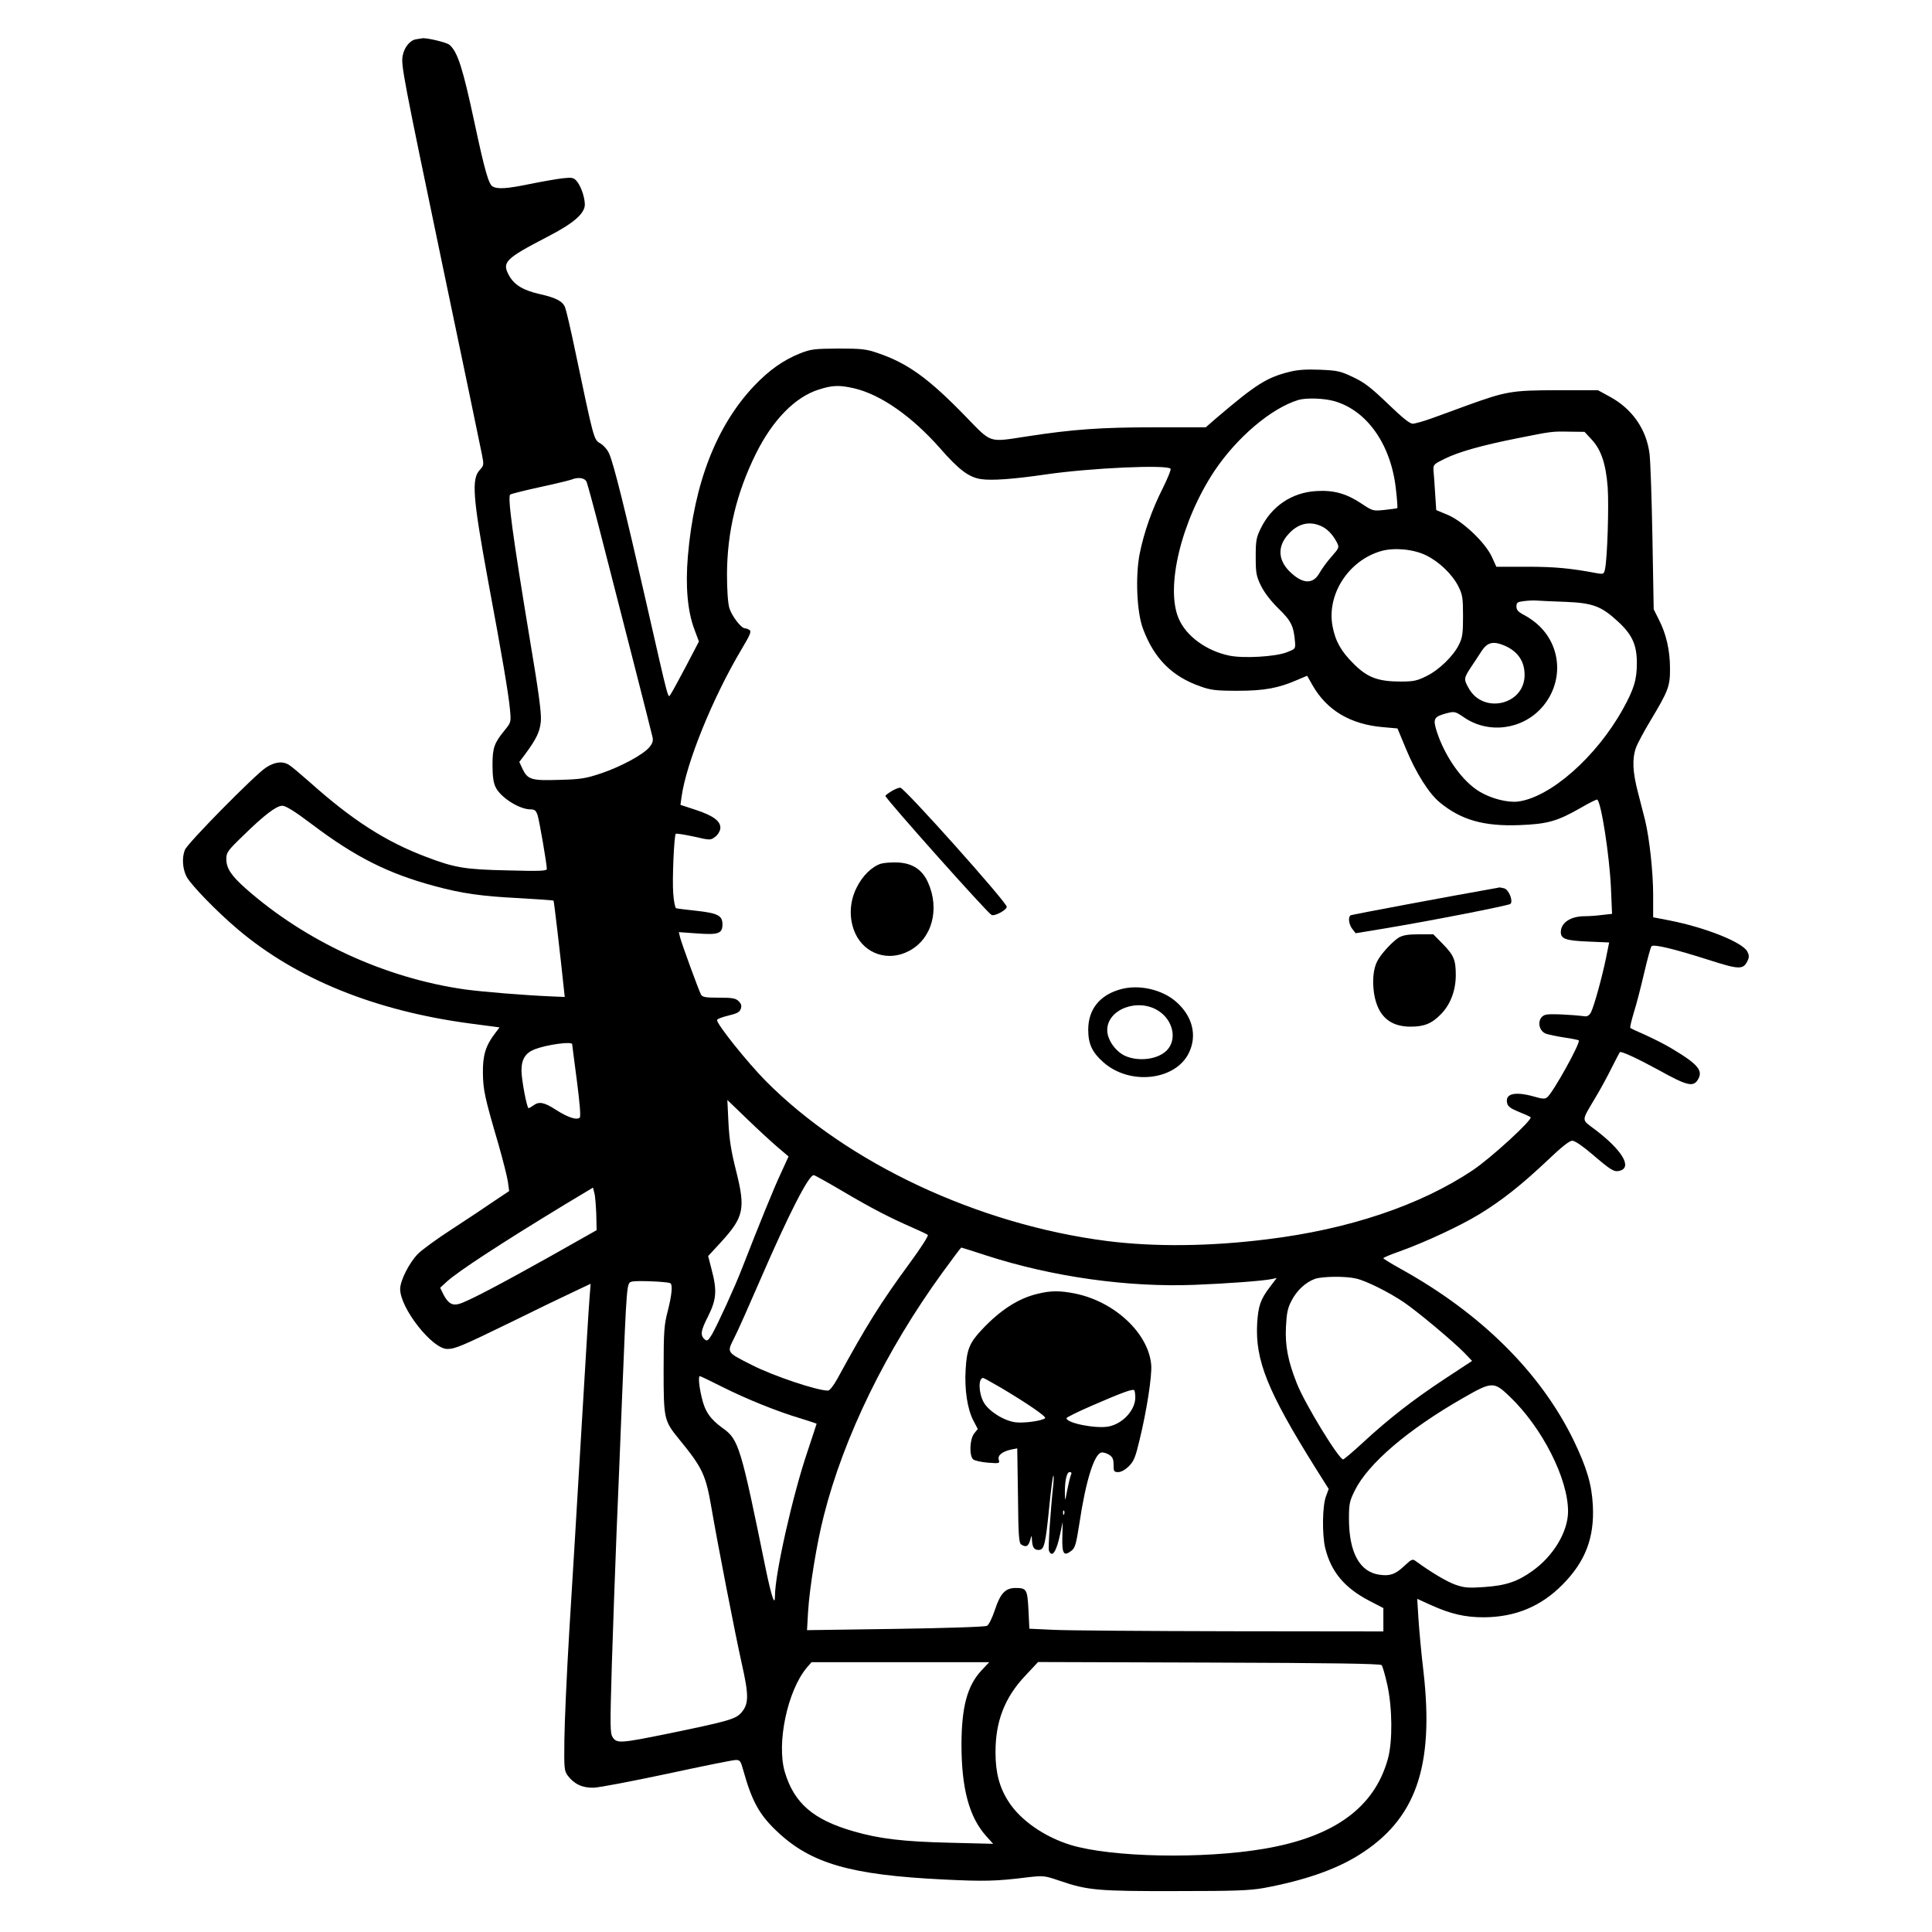 <?xml version="1.0" encoding="UTF-8" standalone="yes"?>
<svg version="1.0" xmlns="http://www.w3.org/2000/svg" width="800pt" height="800pt" viewBox="0 0 1067 1067" preserveAspectRatio="xMidYMid meet">
  <g transform="translate(0,1067) scale(0.1,-0.1)" fill="#000000" stroke="none">
    <path d="M2298 10453 c-34 -5 -65 -44 -74 -90 -10 -52 1 -108 222 -1168 113
-539 210 -1006 216 -1037 11 -55 10 -59 -12 -83 -47 -50 -39 -151 46 -615 76
-406 113 -626 120 -704 7 -74 7 -75 -28 -118 -59 -72 -68 -98 -68 -193 0 -61
5 -98 17 -122 27 -57 131 -123 193 -123 23 0 30 -6 39 -32 10 -32 51 -269 51
-297 0 -11 -38 -13 -217 -8 -233 5 -291 14 -448 74 -223 84 -408 202 -645 414
-47 41 -96 83 -110 92 -36 25 -80 21 -131 -12 -59 -38 -435 -419 -448 -455
-17 -43 -13 -103 9 -147 24 -46 169 -195 284 -292 324 -274 757 -449 1278
-519 l167 -22 -25 -33 c-52 -68 -68 -121 -67 -218 1 -96 11 -139 86 -395 24
-85 48 -178 52 -206 l7 -52 -84 -56 c-46 -32 -150 -101 -233 -155 -82 -53
-167 -115 -188 -137 -48 -50 -97 -147 -97 -193 0 -106 177 -331 260 -331 44 0
81 16 350 147 140 69 297 145 349 169 l93 44 -6 -77 c-4 -43 -24 -379 -46
-748 -22 -368 -51 -861 -66 -1095 -14 -234 -26 -502 -27 -597 -2 -160 -1 -173
19 -200 35 -46 81 -68 144 -66 30 1 213 36 406 77 194 42 363 76 378 76 23 0
27 -6 41 -57 48 -172 89 -246 187 -338 187 -177 405 -240 918 -265 223 -11
290 -10 465 12 88 10 92 10 180 -20 152 -52 211 -57 640 -56 326 0 406 3 485
17 221 41 395 101 523 181 316 196 418 487 359 1011 -12 99 -24 231 -28 293
l-7 112 77 -35 c109 -49 187 -67 291 -67 174 1 316 60 435 181 126 127 176
259 167 436 -6 117 -33 208 -106 360 -182 374 -511 701 -953 946 -54 30 -98
57 -98 60 0 4 42 21 93 39 139 50 330 139 437 204 126 77 234 163 375 296 78
75 123 110 138 110 15 0 57 -29 111 -75 103 -88 120 -99 151 -91 71 18 15 113
-135 227 -79 60 -79 41 4 182 26 43 65 115 87 160 23 45 43 84 45 86 7 7 92
-32 217 -100 151 -84 187 -93 212 -55 34 52 6 87 -147 178 -37 22 -101 54
-143 73 -42 18 -78 35 -81 38 -3 3 6 40 19 84 14 43 39 141 57 218 18 77 36
144 41 149 12 13 126 -15 318 -76 168 -54 189 -54 213 -3 9 19 8 31 -2 50 -27
51 -229 132 -427 171 l-93 18 0 123 c0 125 -20 310 -44 411 -8 31 -26 101 -40
156 -29 111 -33 184 -11 246 8 23 44 90 80 150 99 165 109 190 108 290 0 98
-21 190 -62 269 l-28 56 -7 395 c-4 217 -11 426 -16 464 -17 135 -96 249 -221
316 l-64 35 -225 0 c-252 -1 -279 -5 -503 -86 -61 -23 -148 -54 -192 -70 -44
-16 -91 -29 -103 -29 -17 0 -58 34 -138 111 -93 89 -129 117 -191 146 -69 33
-86 37 -182 41 -78 3 -124 0 -171 -12 -124 -31 -184 -69 -400 -253 l-61 -53
-285 0 c-293 0 -449 -11 -701 -50 -217 -33 -193 -41 -341 111 -204 210 -320
294 -487 350 -61 21 -88 24 -215 24 -133 -1 -151 -3 -212 -27 -92 -37 -170
-92 -253 -179 -208 -220 -332 -538 -366 -941 -14 -165 -2 -303 36 -404 l25
-67 -71 -136 c-40 -75 -77 -144 -85 -155 -16 -23 -6 -59 -139 524 -113 496
-174 742 -200 803 -9 22 -30 46 -49 58 -37 21 -35 15 -140 514 -24 116 -49
222 -55 237 -13 34 -49 53 -137 73 -94 21 -144 51 -173 104 -40 73 -21 92 212
213 146 75 207 129 207 179 -1 43 -23 104 -46 130 -16 18 -26 20 -79 14 -33
-4 -113 -18 -177 -31 -126 -26 -179 -30 -207 -14 -22 11 -44 88 -101 355 -64
298 -92 387 -137 427 -15 14 -134 42 -153 36 -3 0 -17 -3 -32 -5z m2421 -1928
c146 -35 317 -154 473 -331 104 -119 159 -160 226 -170 58 -9 180 0 352 25
252 37 679 56 695 32 3 -6 -17 -54 -44 -109 -58 -114 -103 -241 -127 -361 -24
-123 -16 -321 18 -412 61 -165 160 -265 318 -320 56 -20 84 -24 205 -24 149 0
227 15 332 61 l52 22 29 -51 c79 -140 211 -218 391 -233 l79 -7 47 -113 c55
-133 127 -247 187 -296 118 -97 243 -132 438 -125 157 6 210 21 341 96 46 27
87 47 90 45 22 -13 68 -310 76 -490 l6 -141 -54 -6 c-30 -4 -73 -7 -97 -7 -78
0 -132 -36 -132 -88 0 -37 28 -47 150 -52 l117 -5 -18 -89 c-21 -102 -64 -259
-82 -296 -8 -16 -20 -24 -32 -23 -82 10 -197 15 -218 9 -48 -12 -47 -86 1
-105 15 -5 61 -15 102 -21 41 -6 76 -13 79 -16 12 -11 -141 -287 -174 -314
-12 -10 -26 -10 -73 4 -107 30 -162 16 -148 -38 4 -17 21 -29 63 -46 32 -13
62 -26 66 -30 14 -12 -220 -227 -321 -294 -289 -193 -683 -325 -1131 -380
-318 -40 -624 -43 -886 -10 -713 91 -1436 430 -1886 884 -100 101 -269 312
-269 336 0 6 28 17 62 25 47 11 63 19 69 37 6 17 3 28 -11 42 -17 17 -34 20
-110 20 -75 0 -91 3 -99 18 -13 25 -107 282 -115 315 l-7 29 99 -7 c119 -9
142 -1 142 50 0 49 -27 62 -145 75 -55 6 -105 12 -111 14 -6 3 -13 39 -16 83
-6 79 5 319 14 328 3 3 47 -4 99 -15 91 -21 93 -21 118 -2 15 10 27 31 29 45
5 40 -37 72 -135 104 l-85 28 6 44 c26 188 173 550 333 818 46 77 54 96 42
104 -8 5 -19 9 -25 9 -21 0 -73 69 -86 112 -8 27 -13 98 -13 188 1 233 53 449
160 665 93 187 217 313 348 354 76 24 113 25 196 6z m2652 -71 c182 -53 314
-244 339 -492 6 -52 9 -96 7 -98 -1 -2 -33 -6 -69 -10 -66 -7 -67 -6 -129 35
-83 55 -152 75 -250 69 -134 -8 -246 -83 -306 -206 -25 -51 -28 -68 -28 -157
0 -90 3 -106 29 -160 19 -38 54 -84 97 -126 70 -68 84 -97 91 -184 3 -39 2
-39 -47 -58 -63 -24 -238 -34 -315 -18 -127 26 -239 108 -280 204 -75 172 14
540 197 816 124 185 313 346 463 392 43 13 144 10 201 -7z m1418 -210 c54 -57
80 -136 90 -266 7 -105 -2 -393 -15 -452 -6 -26 -8 -28 -43 -22 -148 28 -235
36 -387 36 l-170 0 -24 53 c-35 78 -157 195 -241 232 l-67 28 -6 91 c-3 50 -7
107 -9 126 -2 34 0 36 63 67 78 38 202 73 397 112 194 39 195 39 291 37 l83
-1 38 -41z m-5549 -236 c5 -13 41 -144 79 -293 96 -373 278 -1084 285 -1117 4
-19 0 -34 -18 -55 -34 -41 -157 -107 -266 -144 -84 -28 -111 -33 -230 -36
-155 -5 -175 1 -204 60 l-18 39 31 41 c63 85 83 126 88 184 4 43 -12 162 -61
453 -94 567 -124 789 -108 799 7 4 82 23 165 41 84 18 161 37 172 41 40 16 75
10 85 -13z m4053 -242 c36 -15 67 -47 90 -91 14 -28 14 -30 -30 -80 -24 -27
-54 -68 -66 -90 -34 -60 -87 -61 -152 -3 -76 66 -84 145 -22 215 52 60 115 77
180 49z m583 -163 c72 -35 144 -104 178 -171 23 -46 26 -63 26 -164 0 -95 -3
-119 -22 -157 -30 -63 -111 -142 -182 -176 -50 -25 -71 -29 -140 -29 -125 0
-184 22 -259 97 -70 69 -102 125 -118 210 -32 176 90 363 270 414 72 20 178
10 247 -24z m772 -257 c148 -6 196 -24 286 -107 80 -73 106 -130 106 -231 0
-92 -16 -144 -77 -254 -147 -265 -402 -489 -581 -511 -57 -6 -145 16 -209 54
-96 56 -194 195 -239 336 -21 68 -15 79 56 98 44 11 47 10 97 -24 134 -91 318
-67 427 54 119 133 114 330 -13 452 -20 20 -56 46 -81 59 -35 18 -45 29 -45
48 0 22 6 26 40 30 22 3 56 5 75 3 19 -1 90 -5 158 -7z m-340 -241 c74 -32
112 -86 112 -163 0 -164 -227 -218 -308 -74 -29 51 -28 56 11 116 19 28 45 68
58 88 33 51 64 59 127 33z m-6587 -986 c242 -183 424 -274 681 -343 147 -40
259 -56 462 -66 105 -6 191 -12 193 -14 3 -2 38 -305 57 -486 l5 -46 -72 3
c-160 7 -378 25 -482 39 -439 63 -876 264 -1208 557 -81 72 -107 112 -107 163
0 35 7 46 88 124 119 117 188 170 221 170 19 0 68 -30 162 -101z m1439 -1216
c0 -4 12 -95 26 -202 16 -124 22 -197 16 -203 -16 -16 -67 1 -132 43 -65 42
-93 47 -124 24 -11 -8 -23 -15 -27 -15 -9 0 -39 157 -39 208 0 62 22 97 73
117 68 26 207 45 207 28z m1135 -569 l60 -51 -43 -94 c-39 -83 -118 -278 -214
-524 -40 -104 -134 -308 -165 -363 -20 -34 -28 -40 -39 -31 -28 23 -25 48 16
128 47 94 51 143 20 260 l-19 74 70 76 c127 139 137 184 85 392 -28 110 -38
173 -43 269 l-6 125 109 -105 c60 -58 136 -128 169 -156z m359 -243 c159 -94
262 -147 386 -201 41 -18 79 -36 84 -40 5 -5 -39 -73 -97 -152 -165 -225 -240
-345 -401 -640 -21 -39 -44 -68 -53 -68 -61 0 -302 81 -420 141 -142 72 -139
68 -99 148 19 36 84 183 146 326 156 360 266 575 294 575 5 0 77 -40 160 -89z
m-1361 -125 l2 -90 -255 -144 c-273 -153 -457 -250 -504 -263 -38 -11 -61 3
-86 50 l-19 39 38 35 c65 58 294 208 651 425 l155 93 7 -28 c5 -15 9 -68 11
-117z m2158 -231 c363 -117 777 -175 1144 -161 181 7 382 22 428 32 l28 6 -37
-49 c-52 -68 -65 -104 -71 -202 -11 -204 57 -374 320 -795 l75 -119 -15 -41
c-20 -52 -22 -212 -4 -286 32 -130 106 -219 242 -290 l79 -41 0 -65 0 -64
-847 1 c-467 1 -906 4 -978 8 l-130 6 -5 103 c-6 114 -10 122 -71 122 -56 0
-84 -29 -114 -120 -15 -45 -34 -84 -44 -89 -10 -6 -237 -13 -506 -17 l-488 -7
6 104 c8 130 48 378 87 529 110 435 344 914 655 1342 55 76 102 138 104 138 2
0 66 -20 142 -45z m2038 -126 c55 -12 183 -76 264 -131 73 -49 276 -219 335
-280 l42 -44 -152 -100 c-173 -114 -308 -219 -452 -352 -55 -51 -104 -92 -108
-92 -24 0 -212 308 -256 420 -49 124 -65 207 -60 312 4 76 9 103 31 145 29 56
77 101 129 120 41 14 168 16 227 2z m-3787 -26 c14 -8 8 -66 -14 -153 -20 -76
-23 -110 -23 -325 0 -273 2 -281 86 -384 130 -159 147 -196 179 -383 33 -192
127 -677 166 -853 41 -181 40 -227 -4 -276 -32 -34 -75 -46 -405 -114 -261
-53 -280 -54 -303 -20 -15 23 -15 58 -5 402 7 208 18 536 26 728 8 193 22 523
30 735 27 663 26 643 55 652 25 7 198 0 212 -9z m286 -572 c133 -67 306 -137
435 -175 48 -15 87 -28 87 -29 0 -2 -23 -70 -50 -152 -82 -241 -180 -678 -180
-798 0 -62 -18 -9 -50 143 -139 682 -150 720 -239 783 -68 49 -98 92 -115 167
-16 65 -20 120 -11 120 3 0 58 -26 123 -59z m4349 -53 c180 -172 324 -455 323
-637 -1 -111 -81 -245 -197 -327 -82 -59 -147 -81 -268 -89 -86 -6 -108 -4
-157 13 -48 17 -132 67 -216 128 -21 16 -24 15 -66 -24 -50 -47 -79 -57 -137
-49 -110 15 -169 123 -169 310 0 81 3 96 32 155 74 149 292 336 598 511 160
92 170 92 257 9z m-2917 -1514 c-78 -84 -109 -200 -110 -406 0 -245 42 -404
138 -510 l37 -41 -240 6 c-257 6 -390 22 -531 63 -223 64 -329 156 -380 329
-46 158 15 447 121 574 l27 31 490 0 491 0 -43 -46z m2210 30 c6 -6 20 -56 32
-110 28 -128 29 -310 4 -404 -73 -271 -296 -434 -683 -500 -338 -58 -845 -48
-1071 21 -145 45 -276 136 -342 239 -50 77 -72 160 -72 270 -1 173 51 306 165
426 l70 75 943 -3 c669 -2 946 -6 954 -14z"/>
    <path d="M4923 6300 c-18 -11 -33 -22 -33 -26 0 -14 560 -643 586 -657 16 -9
84 27 84 45 0 25 -566 658 -588 658 -9 0 -32 -9 -49 -20z"/>
    <path d="M4865 5900 c-50 -16 -102 -67 -134 -132 -41 -81 -43 -176 -7 -254 53
-114 183 -156 296 -96 127 66 172 230 105 379 -32 71 -86 106 -169 110 -33 1
-74 -2 -91 -7z"/>
    <path d="M8250 5763 c-238 -42 -784 -144 -791 -148 -15 -10 -10 -51 10 -76
l18 -23 134 22 c258 42 712 131 721 140 16 16 -9 79 -35 86 -12 3 -24 5 -27 5
-3 -1 -16 -4 -30 -6z"/>
    <path d="M7725 5492 c-36 -23 -98 -90 -118 -129 -23 -43 -29 -111 -18 -182 20
-121 86 -181 201 -181 76 0 118 17 169 70 52 53 81 131 81 215 0 84 -11 110
-73 173 l-51 52 -81 0 c-60 0 -87 -5 -110 -18z"/>
    <path d="M6187 5206 c-114 -32 -177 -111 -177 -223 0 -79 22 -125 84 -180 145
-128 395 -101 471 50 48 97 22 204 -69 284 -78 69 -208 98 -309 69z m213 -120
c80 -53 101 -157 45 -216 -49 -51 -156 -65 -232 -31 -53 25 -98 89 -98 142 0
116 172 180 285 105z"/>
    <path d="M5728 3524 c-104 -25 -204 -89 -306 -198 -67 -71 -83 -109 -89 -220
-7 -110 10 -220 43 -282 l24 -46 -20 -25 c-25 -32 -28 -124 -5 -143 8 -7 45
-15 81 -18 64 -5 66 -4 60 16 -8 24 19 46 71 57 l31 6 4 -261 c2 -218 5 -262
18 -270 26 -17 39 -11 49 23 9 30 9 31 10 5 2 -42 11 -58 37 -58 31 0 38 29
59 240 9 91 19 167 22 170 3 3 3 -20 0 -50 -16 -149 -29 -350 -24 -364 17 -43
42 -5 62 92 l14 67 -2 -85 c-2 -93 8 -108 52 -73 19 15 25 40 42 148 35 235
82 386 122 393 10 2 29 -4 42 -12 20 -13 25 -25 25 -56 0 -36 2 -40 26 -40 16
0 39 13 59 33 27 27 36 50 58 142 41 168 69 354 65 415 -13 173 -198 349 -416
395 -88 18 -138 18 -214 -1z m-202 -517 c150 -89 254 -161 246 -169 -15 -15
-117 -29 -164 -23 -65 9 -147 61 -175 110 -29 52 -31 135 -3 135 3 0 46 -24
96 -53z m744 -55 c0 -69 -68 -144 -146 -160 -69 -14 -234 18 -234 46 0 4 64
36 143 70 161 70 219 91 230 85 4 -2 7 -21 7 -41z m-356 -429 c-4 -10 -13 -47
-20 -83 -12 -63 -12 -64 -13 -20 -1 70 10 120 26 120 11 0 13 -5 7 -17z m-37
-215 c-3 -8 -6 -5 -6 6 -1 11 2 17 5 13 3 -3 4 -12 1 -19z"/>
  </g>
</svg>